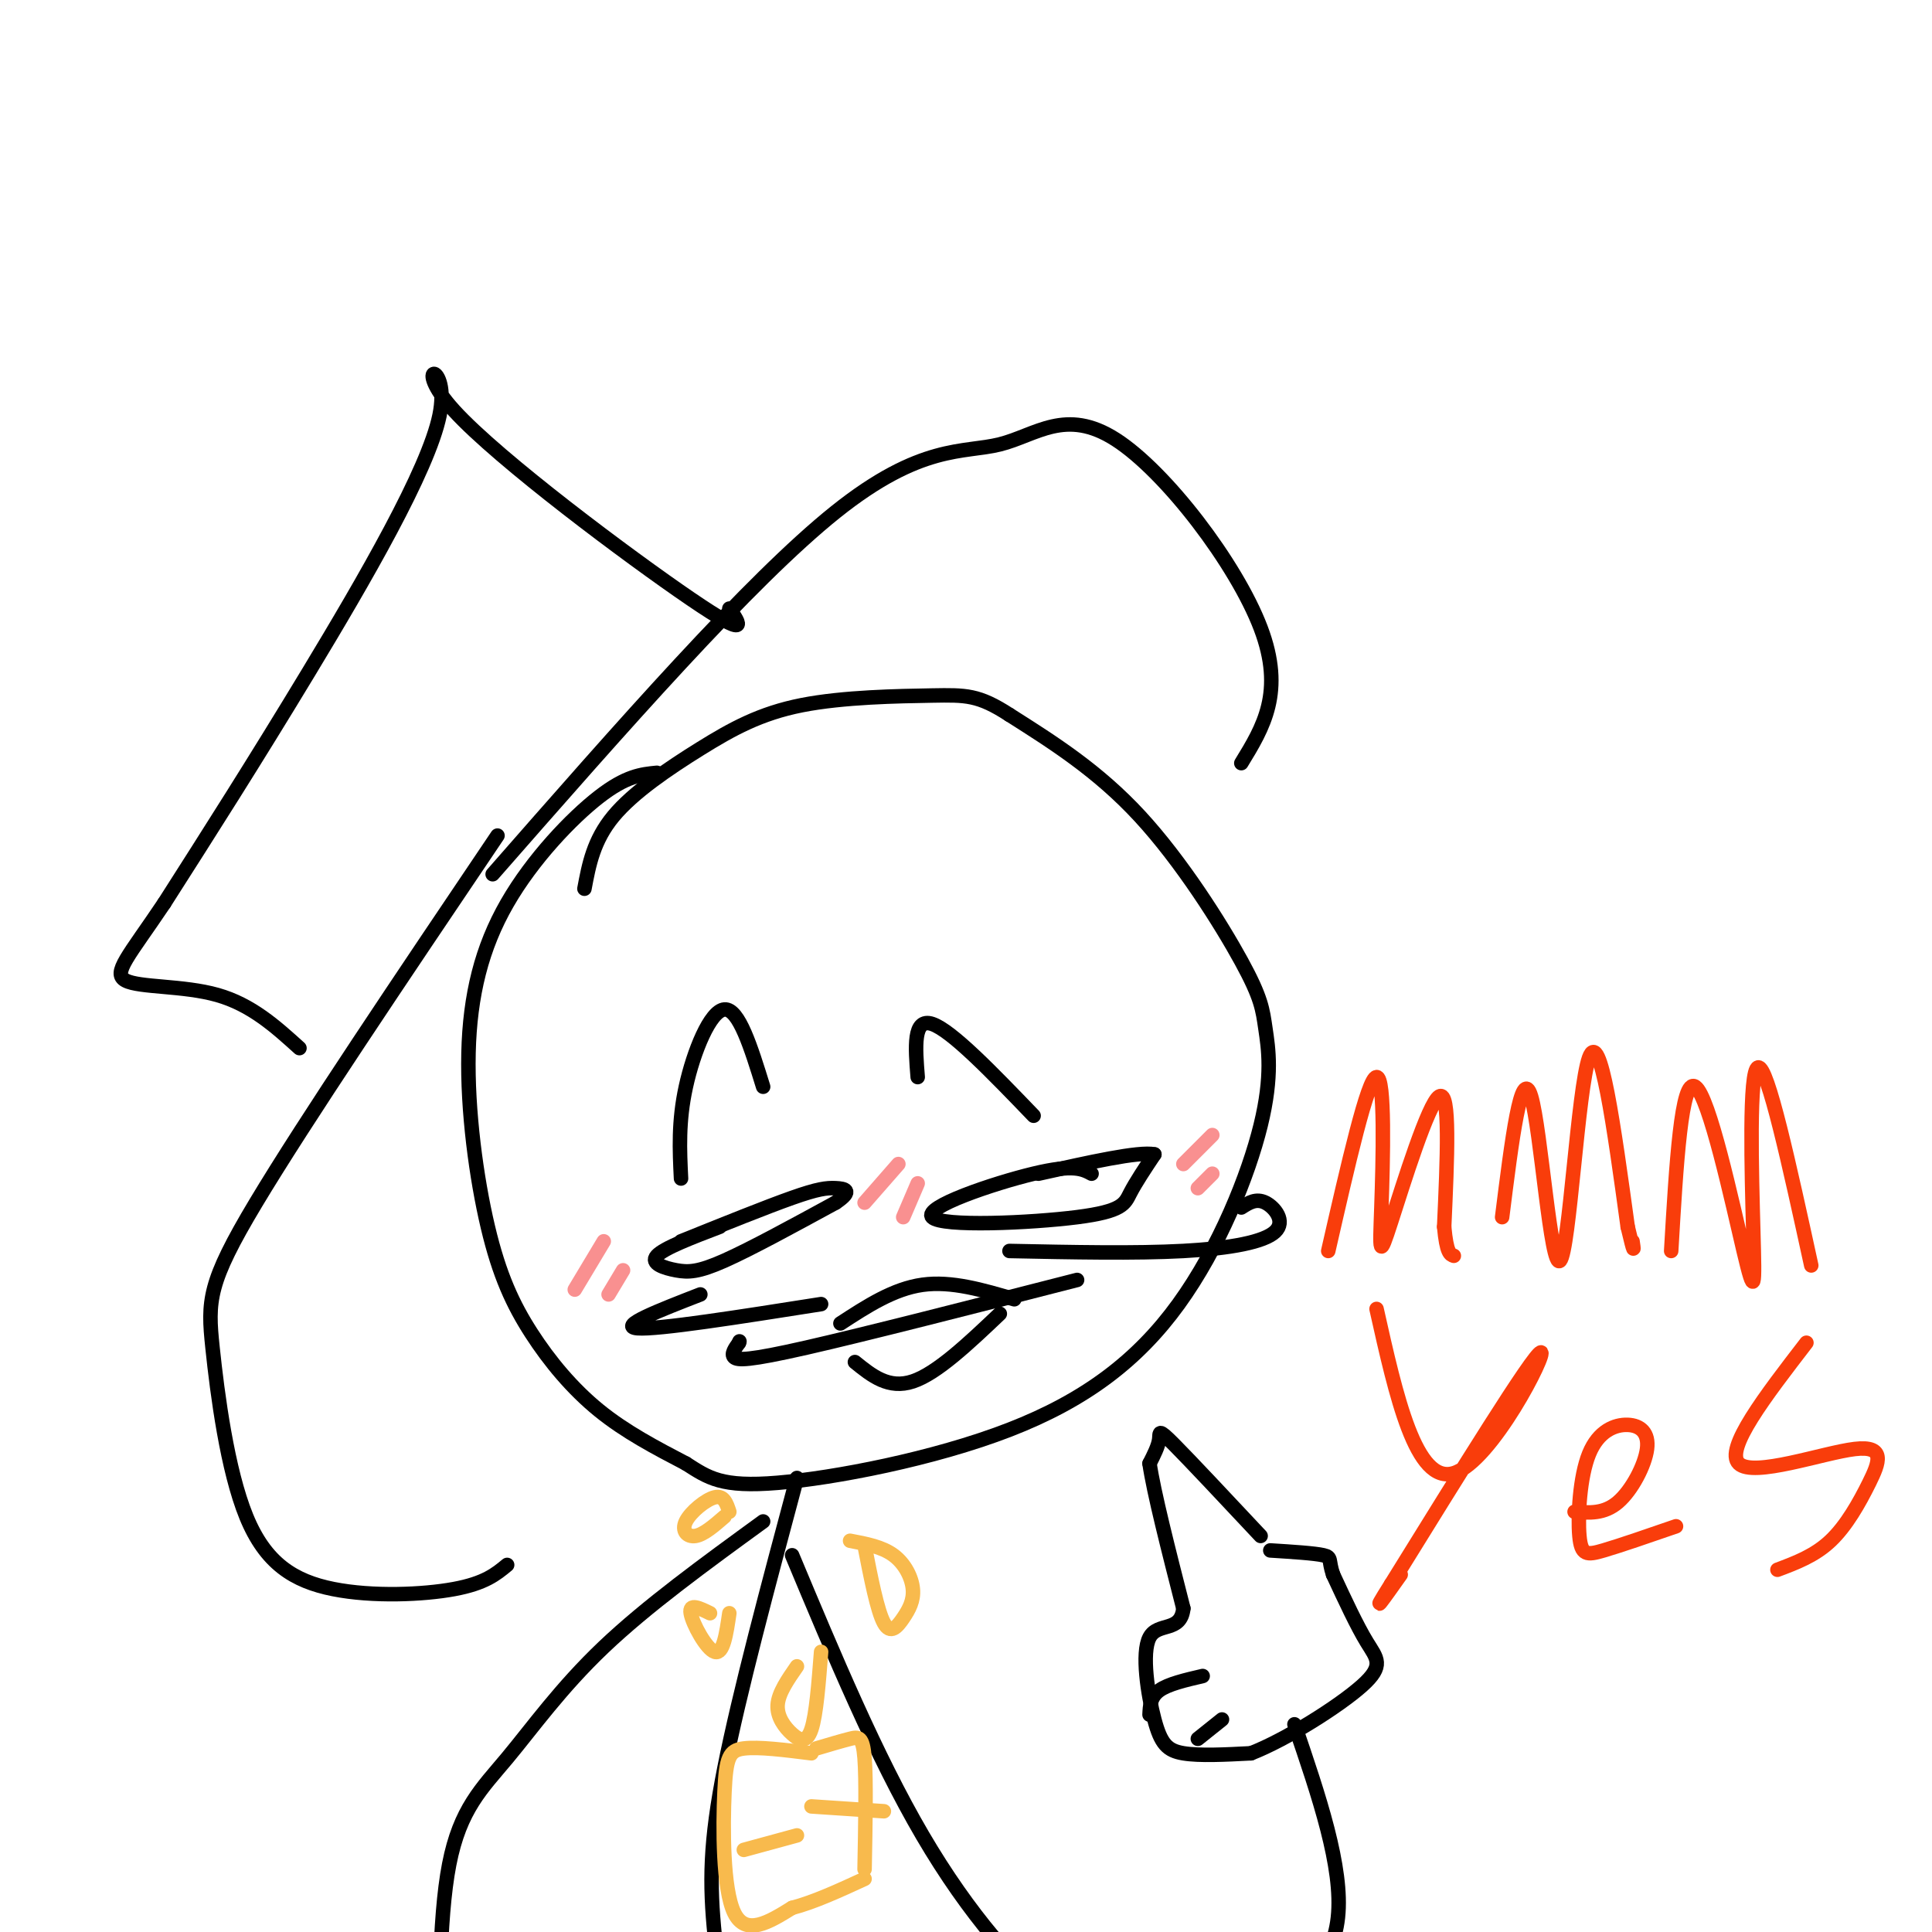 <svg viewBox='0 0 400 400' version='1.1' xmlns='http://www.w3.org/2000/svg' xmlns:xlink='http://www.w3.org/1999/xlink'><g fill='none' stroke='rgb(0,0,0)' stroke-width='3' stroke-linecap='round' stroke-linejoin='round'><path d='M136,160c-3.182,0.310 -6.363,0.619 -12,5c-5.637,4.381 -13.728,12.832 -19,22c-5.272,9.168 -7.725,19.053 -8,31c-0.275,11.947 1.627,25.955 4,36c2.373,10.045 5.216,16.128 9,22c3.784,5.872 8.510,11.535 14,16c5.490,4.465 11.745,7.733 18,11'/><path d='M142,303c4.671,2.993 7.350,4.974 19,4c11.650,-0.974 32.271,-4.904 48,-11c15.729,-6.096 26.567,-14.359 35,-26c8.433,-11.641 14.461,-26.661 17,-37c2.539,-10.339 1.588,-15.998 1,-20c-0.588,-4.002 -0.812,-6.347 -5,-14c-4.188,-7.653 -12.339,-20.615 -21,-30c-8.661,-9.385 -17.830,-15.192 -27,-21'/><path d='M209,148c-6.432,-4.177 -9.011,-4.119 -16,-4c-6.989,0.119 -18.389,0.300 -27,2c-8.611,1.700 -14.434,4.919 -21,9c-6.566,4.081 -13.876,9.023 -18,14c-4.124,4.977 -5.062,9.988 -6,15'/><path d='M223,265c-21.956,5.622 -43.911,11.244 -56,14c-12.089,2.756 -14.311,2.644 -15,2c-0.689,-0.644 0.156,-1.822 1,-3'/><path d='M153,278c0.167,-0.500 0.083,-0.250 0,0'/><path d='M174,274c5.500,-3.583 11.000,-7.167 17,-8c6.000,-0.833 12.500,1.083 19,3'/><path d='M177,282c3.500,2.833 7.000,5.667 12,4c5.000,-1.667 11.500,-7.833 18,-14'/><path d='M149,254c-5.786,2.208 -11.571,4.417 -13,6c-1.429,1.583 1.500,2.542 4,3c2.500,0.458 4.571,0.417 10,-2c5.429,-2.417 14.214,-7.208 23,-12'/><path d='M173,249c3.821,-2.548 1.875,-2.917 0,-3c-1.875,-0.083 -3.679,0.119 -9,2c-5.321,1.881 -14.161,5.440 -23,9'/><path d='M141,244c-0.289,-5.889 -0.578,-11.778 1,-19c1.578,-7.222 5.022,-15.778 8,-16c2.978,-0.222 5.489,7.889 8,16'/><path d='M226,243c-1.864,-0.992 -3.729,-1.984 -12,0c-8.271,1.984 -22.949,6.944 -21,9c1.949,2.056 20.525,1.207 30,0c9.475,-1.207 9.850,-2.774 11,-5c1.150,-2.226 3.075,-5.113 5,-8'/><path d='M239,239c-3.167,-0.667 -13.583,1.667 -24,4'/><path d='M214,231c-8.500,-8.833 -17.000,-17.667 -21,-19c-4.000,-1.333 -3.500,4.833 -3,11'/><path d='M170,270c-16.917,2.667 -33.833,5.333 -38,5c-4.167,-0.333 4.417,-3.667 13,-7'/><path d='M209,259c13.036,0.268 26.071,0.536 36,0c9.929,-0.536 16.750,-1.875 19,-4c2.250,-2.125 -0.071,-5.036 -2,-6c-1.929,-0.964 -3.464,0.018 -5,1'/><path d='M165,306c-5.978,22.311 -11.956,44.622 -15,60c-3.044,15.378 -3.156,23.822 -2,35c1.156,11.178 3.578,25.089 6,39'/><path d='M261,318c-7.311,-7.800 -14.622,-15.600 -18,-19c-3.378,-3.400 -2.822,-2.400 -3,-1c-0.178,1.400 -1.089,3.200 -2,5'/><path d='M238,303c0.833,5.833 3.917,17.917 7,30'/><path d='M245,333c-0.512,5.081 -5.292,2.785 -7,6c-1.708,3.215 -0.344,11.943 1,17c1.344,5.057 2.670,6.445 6,7c3.330,0.555 8.665,0.278 14,0'/><path d='M259,363c7.226,-2.798 18.292,-9.792 23,-14c4.708,-4.208 3.060,-5.631 1,-9c-2.060,-3.369 -4.530,-8.685 -7,-14'/><path d='M276,326c-1.044,-3.022 -0.156,-3.578 -2,-4c-1.844,-0.422 -6.422,-0.711 -11,-1'/><path d='M238,355c0.083,-1.833 0.167,-3.667 2,-5c1.833,-1.333 5.417,-2.167 9,-3'/><path d='M248,360c0.000,0.000 5.000,-4.000 5,-4'/><path d='M164,322c8.707,20.816 17.414,41.632 27,58c9.586,16.368 20.052,28.289 29,35c8.948,6.711 16.378,8.211 23,8c6.622,-0.211 12.437,-2.134 19,-6c6.563,-3.866 13.875,-9.676 15,-20c1.125,-10.324 -3.938,-25.162 -9,-40'/><path d='M158,315c-12.030,8.750 -24.060,17.500 -33,26c-8.940,8.500 -14.792,16.750 -20,23c-5.208,6.250 -9.774,10.500 -12,22c-2.226,11.500 -2.113,30.250 -2,49'/><path d='M102,181c26.640,-30.410 53.279,-60.820 71,-75c17.721,-14.180 26.523,-12.131 34,-14c7.477,-1.869 13.628,-7.657 24,-1c10.372,6.657 24.963,25.759 30,39c5.037,13.241 0.518,20.620 -4,28'/><path d='M103,173c-19.998,29.666 -39.997,59.332 -50,76c-10.003,16.668 -10.012,20.336 -9,30c1.012,9.664 3.044,25.322 7,35c3.956,9.678 9.834,13.375 18,15c8.166,1.625 18.619,1.179 25,0c6.381,-1.179 8.691,-3.089 11,-5'/><path d='M151,126c2.244,3.255 4.488,6.510 -8,-2c-12.488,-8.510 -39.708,-28.786 -49,-39c-9.292,-10.214 -0.656,-10.365 -3,1c-2.344,11.365 -15.670,34.247 -27,53c-11.330,18.753 -20.665,33.376 -30,48'/><path d='M34,187c-7.381,11.000 -10.833,14.500 -8,16c2.833,1.500 11.952,1.000 19,3c7.048,2.000 12.024,6.500 17,11'/></g>
<g fill='none' stroke='rgb(248,186,77)' stroke-width='3' stroke-linecap='round' stroke-linejoin='round'><path d='M151,313c-0.565,-1.720 -1.131,-3.440 -3,-3c-1.869,0.440 -5.042,3.042 -6,5c-0.958,1.958 0.298,3.274 2,3c1.702,-0.274 3.851,-2.137 6,-4'/><path d='M147,334c-2.178,-1.067 -4.356,-2.133 -4,0c0.356,2.133 3.244,7.467 5,8c1.756,0.533 2.378,-3.733 3,-8'/><path d='M165,345c-1.923,2.768 -3.845,5.536 -4,8c-0.155,2.464 1.458,4.625 3,6c1.542,1.375 3.012,1.964 4,-1c0.988,-2.964 1.494,-9.482 2,-16'/><path d='M179,320c1.316,6.745 2.632,13.490 4,16c1.368,2.510 2.789,0.786 4,-1c1.211,-1.786 2.211,-3.635 2,-6c-0.211,-2.365 -1.632,-5.247 -4,-7c-2.368,-1.753 -5.684,-2.376 -9,-3'/></g>
<g fill='none' stroke='rgb(249,61,11)' stroke-width='3' stroke-linecap='round' stroke-linejoin='round'><path d='M275,259c4.096,-17.931 8.191,-35.863 10,-36c1.809,-0.137 1.330,17.520 1,27c-0.330,9.480 -0.512,10.783 2,3c2.512,-7.783 7.718,-24.652 10,-26c2.282,-1.348 1.641,12.826 1,27'/><path d='M299,254c0.500,5.500 1.250,5.750 2,6'/><path d='M311,252c1.988,-15.869 3.976,-31.738 6,-25c2.024,6.738 4.083,36.083 6,34c1.917,-2.083 3.690,-35.595 6,-42c2.310,-6.405 5.155,14.298 8,35'/><path d='M337,254c1.500,6.333 1.250,4.667 1,3'/><path d='M346,259c1.051,-18.005 2.102,-36.010 5,-34c2.898,2.010 7.643,24.033 10,34c2.357,9.967 2.327,7.876 2,-4c-0.327,-11.876 -0.951,-33.536 1,-34c1.951,-0.464 6.475,20.268 11,41'/><path d='M285,271c4.067,18.200 8.133,36.400 16,34c7.867,-2.400 19.533,-25.400 18,-25c-1.533,0.400 -16.267,24.200 -31,48'/><path d='M288,328c-4.833,7.667 -1.417,2.833 2,-2'/><path d='M326,313c3.063,0.235 6.125,0.469 9,-2c2.875,-2.469 5.562,-7.642 6,-11c0.438,-3.358 -1.374,-4.900 -4,-5c-2.626,-0.100 -6.065,1.241 -8,6c-1.935,4.759 -2.367,12.935 -2,17c0.367,4.065 1.533,4.019 5,3c3.467,-1.019 9.233,-3.009 15,-5'/><path d='M374,278c-8.498,11.032 -16.995,22.064 -14,25c2.995,2.936 17.483,-2.223 24,-3c6.517,-0.777 5.062,2.829 3,7c-2.062,4.171 -4.732,8.906 -8,12c-3.268,3.094 -7.134,4.547 -11,6'/></g>
<g fill='none' stroke='rgb(249,144,144)' stroke-width='3' stroke-linecap='round' stroke-linejoin='round'><path d='M179,249c0.000,0.000 7.000,-8.000 7,-8'/><path d='M187,252c0.000,0.000 3.000,-7.000 3,-7'/><path d='M119,267c0.000,0.000 6.000,-10.000 6,-10'/><path d='M126,268c0.000,0.000 3.000,-5.000 3,-5'/><path d='M245,241c0.000,0.000 6.000,-6.000 6,-6'/><path d='M248,246c0.000,0.000 3.000,-3.000 3,-3'/></g>
<g fill='none' stroke='rgb(248,186,77)' stroke-width='3' stroke-linecap='round' stroke-linejoin='round'><path d='M169,362c2.622,-0.778 5.244,-1.556 7,-2c1.756,-0.444 2.644,-0.556 3,4c0.356,4.556 0.178,13.778 0,23'/><path d='M168,363c-5.476,-0.690 -10.952,-1.381 -14,-1c-3.048,0.381 -3.667,1.833 -4,9c-0.333,7.167 -0.381,20.048 2,25c2.381,4.952 7.190,1.976 12,-1'/><path d='M164,395c4.500,-1.167 9.750,-3.583 15,-6'/><path d='M168,374c0.000,0.000 15.000,1.000 15,1'/><path d='M154,383c0.000,0.000 11.000,-3.000 11,-3'/></g>
</svg>
